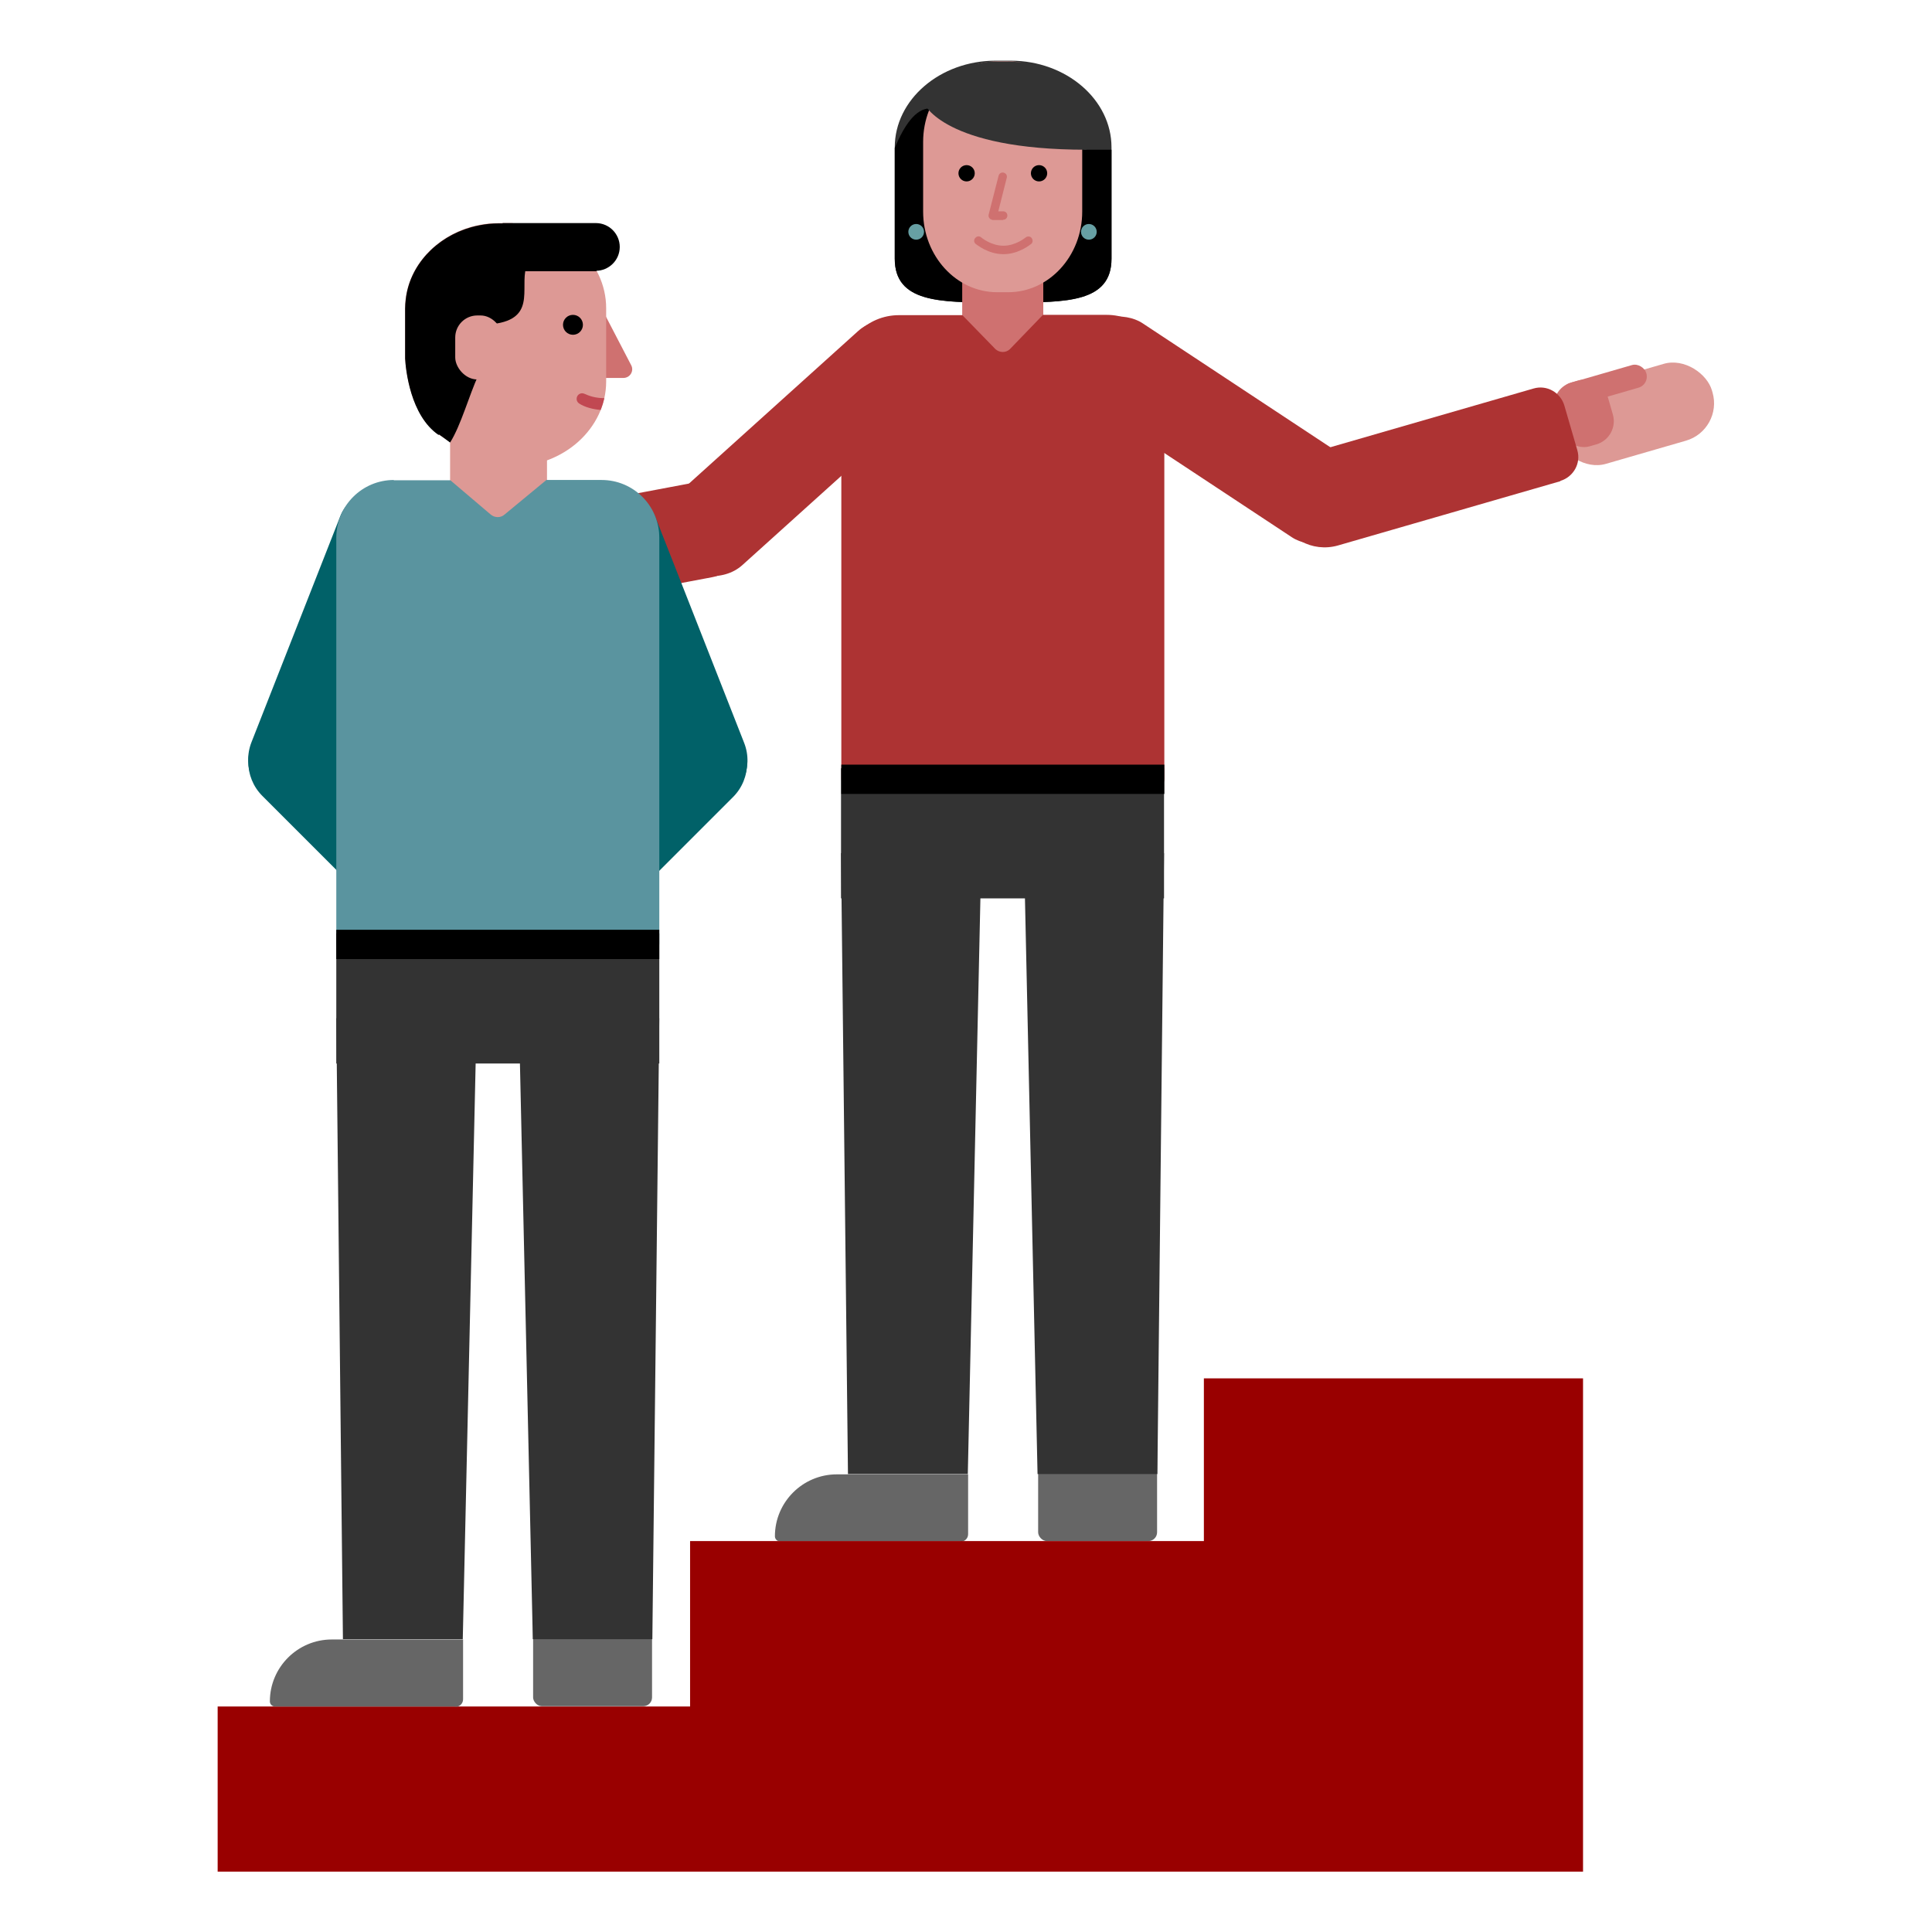 <?xml version="1.0" encoding="UTF-8"?><svg id="Design_64_px" xmlns="http://www.w3.org/2000/svg" viewBox="0 0 64 64"><defs><style>.cls-1{fill:#67a0a4;}.cls-2{fill:#900;}.cls-3{fill:#016168;}.cls-4{fill:#666;}.cls-5{fill:#333;}.cls-6{fill:#cf7170;}.cls-7{fill:#ad3333;}.cls-8{fill:#c14852;}.cls-9{fill:#dd9995;}.cls-10{fill:#5a949f;}</style></defs><circle class="cls-2" cx="36.07" cy="7.68" r=".26"/><path class="cls-5" d="M33.48,10.02h-.5c-1.84,0-3.34,0-3.34-1.45v-3.69c0-1.58,1.5-2.87,3.34-2.87h.5c1.84,0,3.34,1.29,3.34,2.87v3.69c0,1.45-1.5,1.45-3.34,1.45Z"/><path d="M33.48,10.02c1.84,0,3.34,0,3.34-1.45v-3.61h-.88l-2.36-.69s-1.39-.68-2.77-.68c-.48,0-.86,.57-1.17,1.31v3.67c0,1.45,1.5,1.45,3.34,1.45h.5Z"/><rect class="cls-6" x="31.88" y="9.13" width="2.67" height="2.92"/><path class="cls-6" d="M34.55,10.89l-1.1,.94c-.14,.12-.33,.12-.47,0l-1.1-.94v-3.77h2.68v3.77Z"/><path class="cls-9" d="M33.4,9.68h-.37c-1.35,0-2.45-1.2-2.45-2.67v-2.31c0-1.47,1.1-2.67,2.45-2.67h.37c1.35,0,2.45,1.2,2.45,2.67v2.31c0,1.47-1.1,2.67-2.45,2.67Z"/><circle cx="32.02" cy="5.74" r=".27"/><circle cx="34.42" cy="5.74" r=".27"/><path class="cls-6" d="M33.23,7.29h-.34s-.09-.02-.11-.06c-.03-.03-.04-.08-.03-.12l.33-1.29c.02-.08,.1-.12,.17-.1,.08,.02,.12,.1,.1,.17l-.28,1.11h.16c.08,0,.14,.06,.14,.14s-.06,.14-.14,.14Z"/><circle class="cls-1" cx="30.35" cy="7.68" r=".26"/><circle class="cls-1" cx="36.07" cy="7.68" r=".26"/><path class="cls-5" d="M30.62,3.44s.65,1.52,5.37,1.52l.16-.81-.36-.97-1.38-1-.55-.12-.41-.02h-.65s-.18,.02-.18,.02c0,0-.68,.15-.69,.17s-.59,.28-.59,.28l-.45,.34-.26,.6Z"/><path class="cls-6" d="M33.24,8.42c-.52,0-.9-.33-.92-.34-.06-.05-.07-.14-.01-.2,.05-.06,.14-.07,.2-.01,0,0,.32,.27,.73,.27s.73-.27,.73-.27c.06-.05,.15-.05,.2,.01,.05,.06,.05,.15-.01,.2-.02,.01-.4,.34-.92,.34Z"/><g id="Neck"><path class="cls-9" d="M18.13,17.81l-1.32,.95c-.17,.12-.4,.12-.57,0l-1.33-.95v-3.46l3.21-.36v3.81Z"/></g><path class="cls-6" d="M19.99,10.33l.92,1.77c.1,.19-.04,.42-.26,.42h-.85l.19-2.19Z"/><g id="Left_eye"><circle cx="18.65" cy="10.69" r=".33"/></g><path class="cls-6" d="M15.18,13.09h0c-.23,0-.42-.19-.42-.42v-1.58c0-.43,.35-.78,.78-.78h0c.43,0,.78,.35,.78,.78v.87c0,.63-.51,1.14-1.14,1.14Z"/><path class="cls-9" d="M16.99,7.39h-.47c-1.7,0-3.1,1.27-3.1,2.81v1.51s0-.04,0-.04c0,0,0,.02,0,.05v.14c.02,.36,.17,1.89,1.11,2.53,.82,.56,1.32,.77,1.57,1.39,.14,.02,.27,.03,.41,.03l.47-.36c1.7,0,3.1-1.27,3.1-2.81v-2.43c0-1.55-1.39-2.81-3.1-2.81Z"/><path d="M14.54,14.39c.13,.09,.25,.18,.37,.27,.36-.57,.63-1.57,.94-2.24v-1.66c1.92,0,1.42-1.01,1.55-1.78h2.37c-.12-.23-.28-.45-.47-.64,0,0-.01-.01-.02-.02-.13-.13-.27-.25-.42-.35-.02-.02-.05-.03-.07-.05-.04-.03-.08-.05-.13-.08-.04-.02-.08-.04-.11-.06-.05-.03-.11-.06-.17-.08-.05-.02-.1-.05-.15-.07-.03-.01-.07-.03-.1-.04-.06-.02-.11-.04-.17-.06-.03,0-.05-.02-.08-.02-.08-.02-.17-.04-.25-.06-.02,0-.05,0-.07-.01-.07-.01-.14-.02-.21-.03-.03,0-.05,0-.08,0-.09,0-.19-.01-.28-.01h-.47c-.21,0-.42,.02-.62,.06-.1,.02-.2,.04-.3,.07-1.16,.33-2.04,1.27-2.16,2.4-.01,.09-.02,.19-.02,.29v1.51s0-.04,0-.04c0,0,0,.02,0,.05v.14c.02,.36,.17,1.89,1.11,2.53Z"/><g id="Left_eye-2"><circle cx="18.98" cy="10.76" r=".33"/></g><path class="cls-8" d="M20.03,13.19c-.18,0-.42-.03-.63-.13-.05-.02-.09-.04-.15-.03-.17,.04-.2,.25-.06,.34,.19,.12,.45,.19,.71,.21,.05-.13,.09-.26,.12-.39Z"/><rect class="cls-9" x="15.08" y="10.45" width="1.57" height="2.12" rx=".73" ry=".73"/><path d="M19.74,8.98h-3.09s0-1.59,0-1.59h3.09c.44,0,.79,.36,.79,.79h0c0,.44-.36,.79-.79,.79Z"/><rect class="cls-9" x="51.49" y="12.38" width="5.34" height="2.65" rx="1.29" ry="1.29" transform="translate(-1.68 15.6) rotate(-16.14)"/><rect class="cls-6" x="51.7" y="12.37" width="2.89" height=".78" rx=".38" ry=".38" transform="translate(-1.45 15.28) rotate(-16.14)"/><rect class="cls-6" x="51.55" y="12.6" width="1.83" height="2.2" rx=".8" ry=".8" transform="translate(-1.74 15.12) rotate(-16.14)"/><path class="cls-4" d="M31.82,51.06h-5.98c-.1,0-.17-.08-.17-.17h0c0-1.13,.92-2.05,2.05-2.05h4.35v1.98c0,.14-.11,.25-.25,.25Z"/><rect class="cls-4" x="34.39" y="47.08" width="3.94" height="3.97" rx=".29" ry=".29"/><g id="Shirt"><path class="cls-7" d="M29.77,10.44h2.11l1.1,1.13c.14,.12,.34,.12,.47,0l1.1-1.14h2.11c1.05,0,1.91,.85,1.91,1.91v13.44c0,.28-.23,.51-.51,.51h-9.68c-.28,0-.51-.23-.51-.51V12.35c0-1.05,.85-1.91,1.91-1.91h0Z"/></g><rect class="cls-7" x="38.73" y="8.64" width="3.19" height="11.22" rx="1.59" ry="1.59" transform="translate(6.21 40.05) rotate(-56.56)"/><rect class="cls-7" x="20.9" y="13.25" width="11.22" height="3.19" rx="1.59" ry="1.59" transform="translate(-3.12 21.57) rotate(-42.04)"/><rect class="cls-7" x="13.72" y="16.7" width="11.22" height="3.19" rx="1.59" ry="1.59" transform="translate(-3.05 3.9) rotate(-10.67)"/><path class="cls-7" d="M51.69,15.94l-7.37,2.13c-.85,.24-1.73-.24-1.98-1.09h0c-.24-.85,.24-1.73,1.09-1.98l7.37-2.13c.44-.13,.89,.13,1.02,.56l.43,1.48c.13,.44-.13,.89-.56,1.02Z"/><polygon class="cls-5" points="32.06 48.83 28.09 48.83 27.86 28.26 32.51 28.26 32.06 48.83"/><polygon class="cls-5" points="38.34 48.83 34.37 48.83 33.92 28.26 38.56 28.26 38.34 48.83"/><rect class="cls-5" x="27.86" y="25.45" width="10.7" height="4.31"/><polygon class="cls-2" points="52.44 45.66 39.88 45.66 39.88 51.05 22.86 51.05 22.86 56.53 7.21 56.53 7.21 62 52.44 62 52.44 45.66"/><rect class="cls-3" x="5.67" y="19.83" width="11.22" height="3.19" rx="1.59" ry="1.59" transform="translate(-12.78 24.09) rotate(-68.55)"/><rect class="cls-3" x="11.07" y="22.47" width="3.19" height="11.22" rx="1.59" ry="1.59" transform="translate(-16.15 17.18) rotate(-45)"/><rect class="cls-3" x="20.1" y="15.84" width="3.19" height="11.22" rx="1.59" ry="1.59" transform="translate(-6.34 9.42) rotate(-21.45)"/><rect class="cls-3" x="14.7" y="26.52" width="11.22" height="3.19" rx="1.59" ry="1.59" transform="translate(-13.93 22.6) rotate(-45)"/><path class="cls-4" d="M15.09,56.53h-5.98c-.1,0-.17-.08-.17-.17h0c0-1.13,.92-2.05,2.05-2.05h4.35v1.98c0,.14-.11,.25-.25,.25Z"/><rect class="cls-4" x="17.66" y="52.55" width="3.94" height="3.97" rx=".29" ry=".29"/><g id="Shirt-2"><path class="cls-10" d="M13.04,15.91h1.88l1.33,1.13c.14,.12,.34,.12,.47,0l1.38-1.14h1.83c1.05,0,1.91,.85,1.91,1.91v13.44c0,.28-.23,.51-.51,.51H11.65c-.28,0-.51-.23-.51-.51v-13.44c0-1.05,.85-1.91,1.91-1.91h0Z"/></g><polygon class="cls-5" points="15.33 54.3 11.36 54.3 11.14 33.73 15.79 33.73 15.33 54.3"/><polygon class="cls-5" points="21.61 54.3 17.65 54.3 17.19 33.73 21.84 33.73 21.61 54.3"/><rect class="cls-5" x="11.14" y="30.92" width="10.7" height="4.31"/><rect x="11.14" y="30.8" width="10.7" height=".97"/><rect x="27.87" y="25.33" width="10.7" height=".97"/></svg>